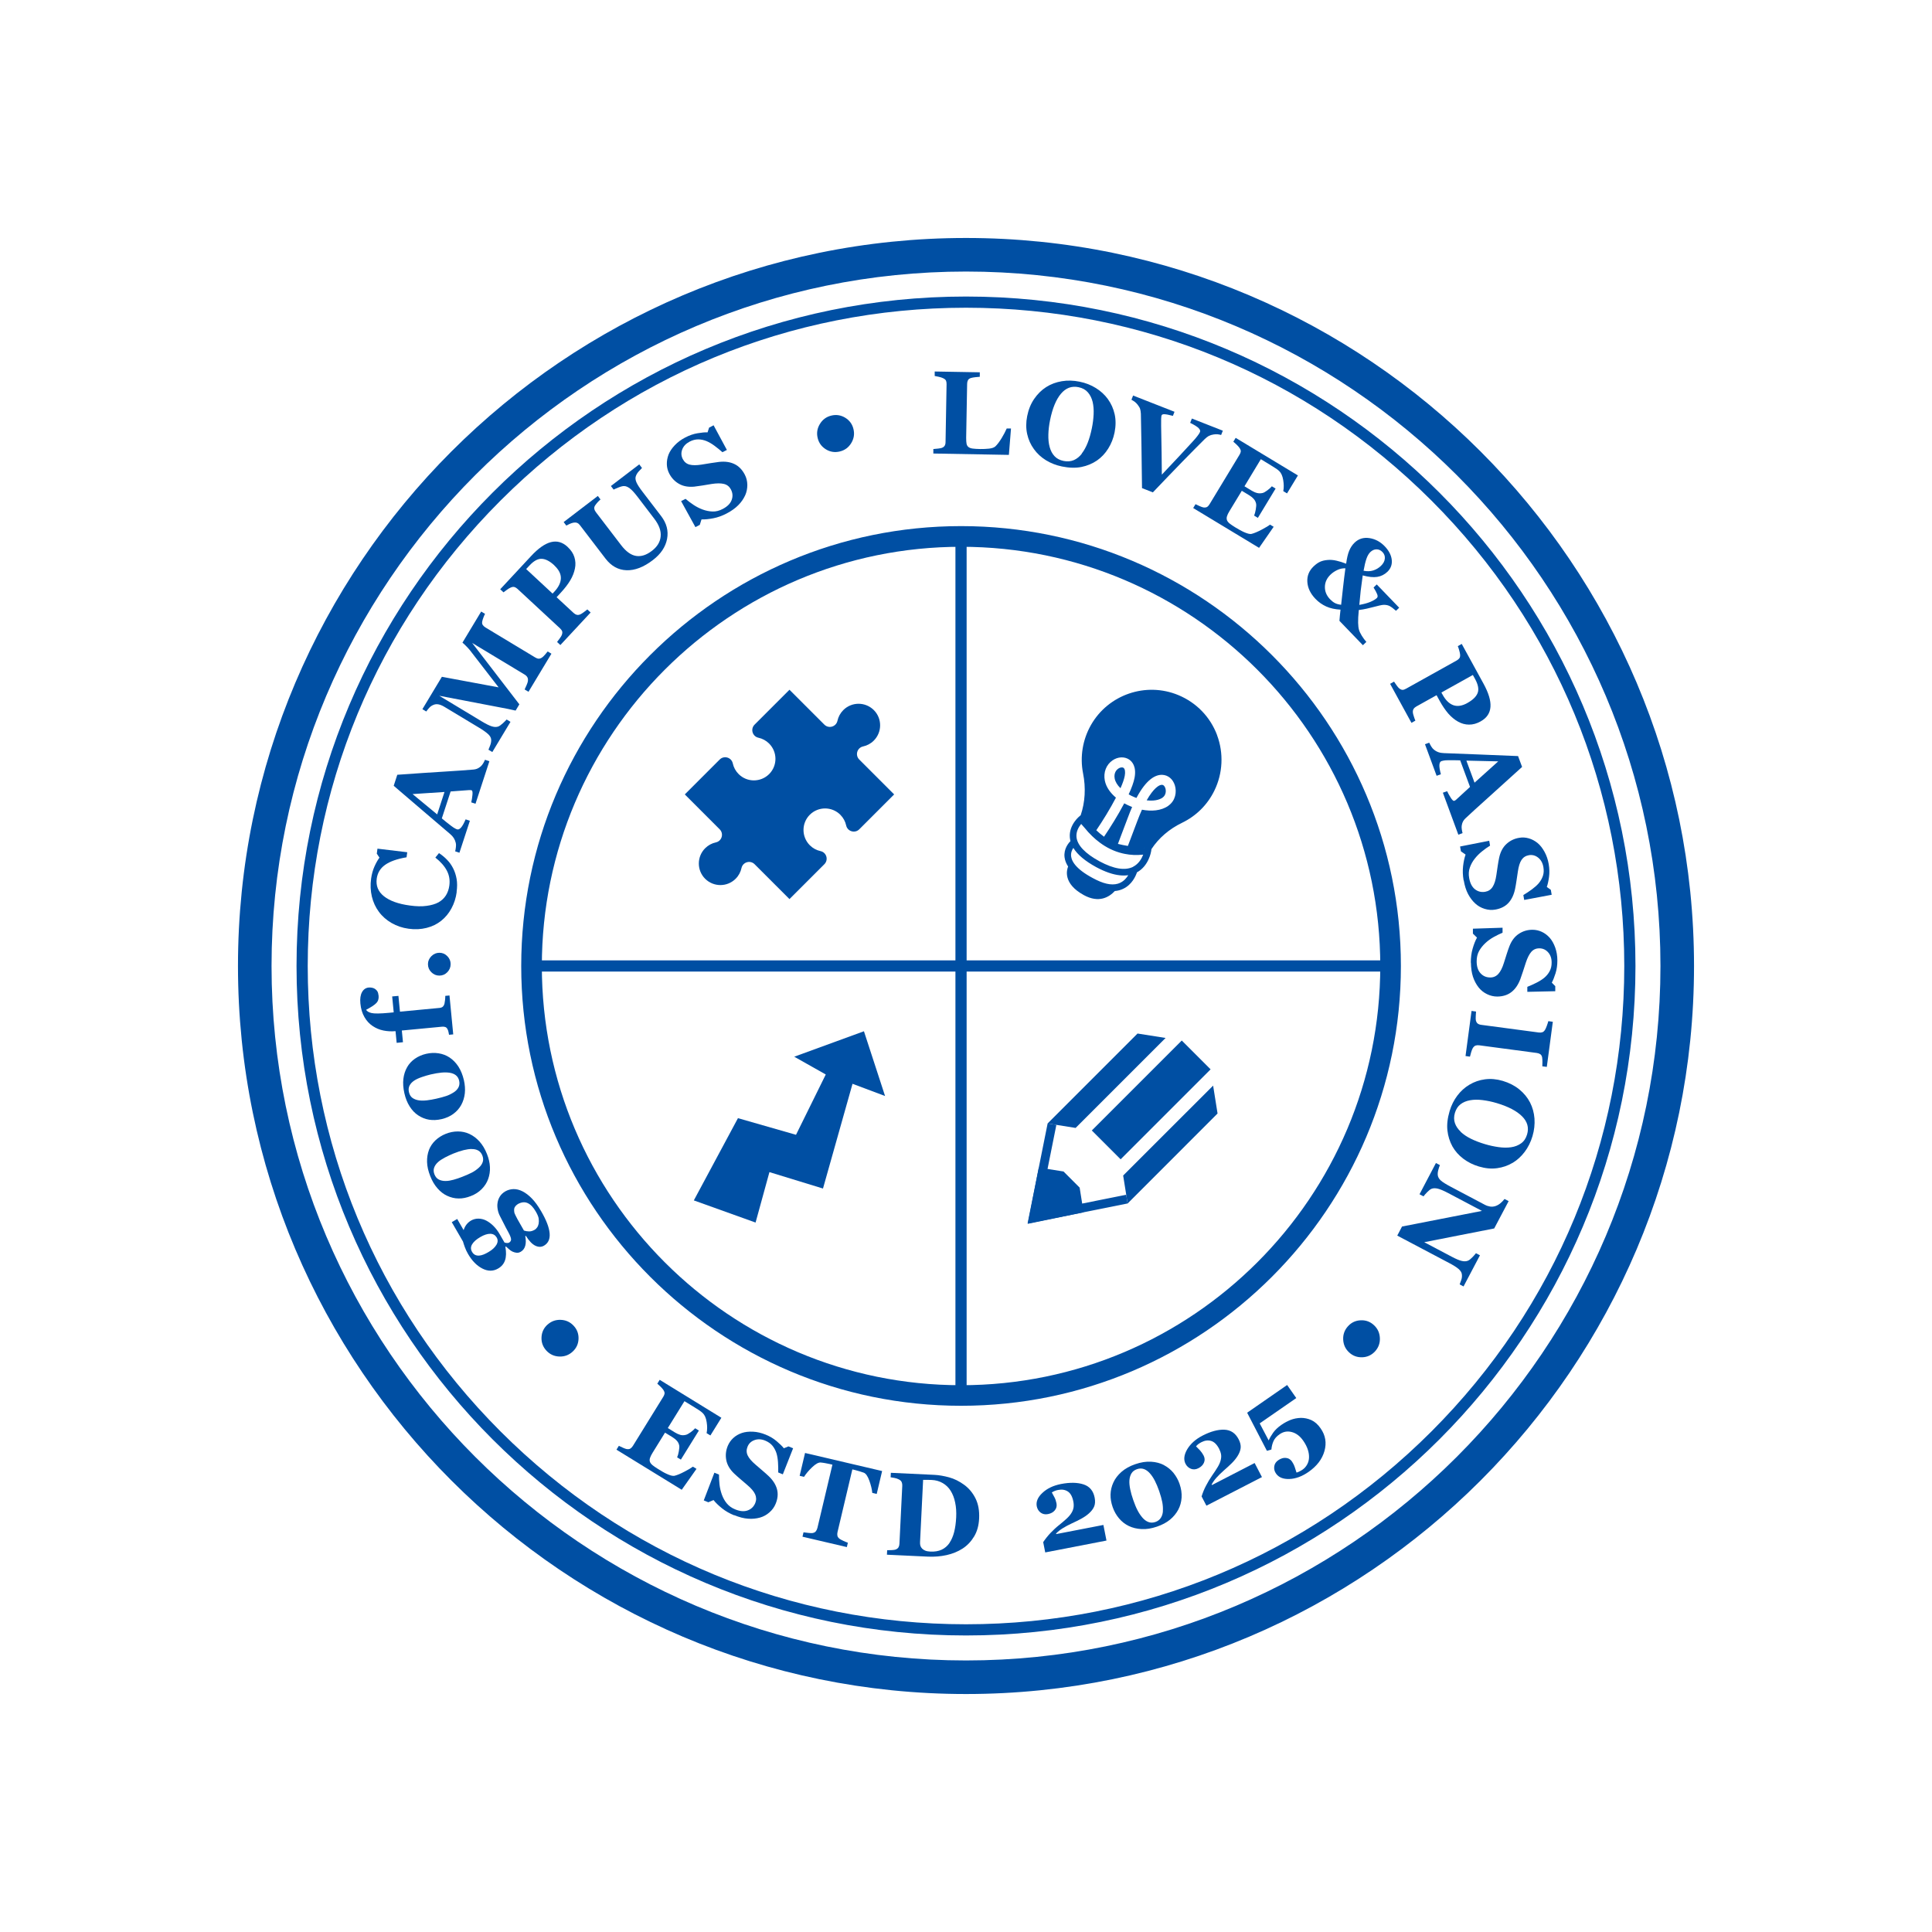 <?xml version="1.0" encoding="UTF-8"?>
<svg id="Layer_1" xmlns="http://www.w3.org/2000/svg" version="1.1" viewBox="0 0 340.16 340.16">
  <!-- Generator: Adobe Illustrator 29.6.1, SVG Export Plug-In . SVG Version: 2.1.1 Build 9)  -->
  <defs>
    <style>
      .st0 {
        fill-rule: evenodd;
      }

      .st0, .st1 {
        fill: #004fa3;
      }
    </style>
  </defs>
  <path class="st1" d="M150.27,75.56c.21.87.07,1.69-.4,2.46-.47.77-1.14,1.26-2.01,1.47-.87.21-1.69.09-2.45-.38-.76-.47-1.25-1.14-1.45-2.01-.21-.87-.07-1.69.4-2.46.47-.77,1.14-1.26,2.01-1.47.87-.21,1.69-.08,2.45.38.76.47,1.25,1.14,1.45,2.01Z"/>
  <g>
    <path class="st1" d="M170.08,54.18c30.96,0,60.06,12.06,81.95,33.95,21.89,21.89,33.95,51,33.95,81.95s-12.06,60.06-33.95,81.95c-21.89,21.89-51,33.95-81.95,33.95s-60.06-12.06-81.95-33.95c-21.89-21.89-33.95-51-33.95-81.95s12.06-60.06,33.95-81.95c21.89-21.89,51-33.95,81.95-33.95M170.08,52.21c-65.1,0-117.87,52.77-117.87,117.87s52.77,117.87,117.87,117.87,117.87-52.77,117.87-117.87-52.77-117.87-117.87-117.87h0Z"/>
    <path class="st1" d="M169.21,247.51c-42.7,0-77.44-34.74-77.44-77.44s34.74-77.44,77.44-77.44,77.44,34.74,77.44,77.44-34.74,77.44-77.44,77.44ZM169.21,96.27c-40.7,0-73.81,33.11-73.81,73.81s33.11,73.81,73.81,73.81,73.81-33.11,73.81-73.81-33.11-73.81-73.81-73.81Z"/>
    <path class="st1" d="M80.51,214.64l1.12,1.94c.12-.38.29-.71.51-.99.22-.28.49-.51.79-.69.41-.23.85-.35,1.33-.34.48.01.94.13,1.36.35.44.23.86.54,1.27.95.41.41.78.89,1.1,1.46l.83,1.44c.09.04.22.07.39.09.16.02.3,0,.41-.06.26-.15.38-.36.36-.62-.02-.26-.18-.67-.48-1.22-.3-.54-.59-1.09-.87-1.66-.28-.57-.49-.97-.62-1.21-.18-.35-.31-.73-.38-1.13-.07-.4-.09-.79-.03-1.14.05-.39.18-.77.4-1.13.22-.36.54-.66.95-.91.45-.26.93-.39,1.45-.41.52-.01,1.05.12,1.59.39.57.29,1.12.71,1.66,1.27.54.55,1.09,1.31,1.64,2.26.9,1.54,1.39,2.83,1.48,3.85.09,1.02-.24,1.75-.99,2.19-.47.27-.97.27-1.52.01-.55-.26-1.11-.84-1.67-1.74l-.11.06c.13.64.13,1.21,0,1.68-.13.48-.39.83-.79,1.06-.25.14-.49.21-.73.18s-.48-.09-.72-.2c-.21-.1-.42-.24-.63-.43-.22-.19-.39-.35-.53-.48l-.1.06c.17.96.15,1.75-.06,2.37-.21.62-.61,1.11-1.23,1.46-.86.5-1.78.5-2.76,0-.98-.5-1.82-1.35-2.53-2.58-.23-.4-.42-.8-.57-1.22-.15-.41-.25-.73-.31-.95l-1.98-3.42.96-.56ZM84.57,217.8c-.69.4-1.17.82-1.44,1.27-.27.45-.28.9-.01,1.35.13.23.3.4.51.51.21.11.44.15.71.14.26-.02.53-.08.82-.2s.57-.26.85-.43c.64-.37,1.1-.79,1.38-1.25.28-.46.3-.9.06-1.31-.25-.42-.62-.64-1.12-.65-.5-.01-1.09.18-1.76.57ZM91.13,212.04c-.2.12-.37.29-.5.51s-.15.57-.05,1.03c.09.23.27.59.53,1.08.27.49.65,1.16,1.14,2,.3.1.6.15.92.15.32,0,.65-.1.99-.3.15-.09.28-.22.41-.4.13-.18.22-.41.27-.67.05-.3.05-.61,0-.92-.05-.31-.22-.72-.52-1.23-.44-.76-.92-1.25-1.45-1.48-.52-.23-1.11-.15-1.76.22Z"/>
    <path class="st1" d="M75.52,202.47c.25-.64.63-1.2,1.14-1.69.51-.48,1.12-.87,1.82-1.15.7-.28,1.41-.42,2.13-.42.72,0,1.39.14,2.02.43.67.31,1.27.76,1.8,1.35.53.59.97,1.33,1.32,2.22.3.77.48,1.52.51,2.26.04.73-.07,1.44-.31,2.11-.23.65-.6,1.23-1.12,1.76s-1.15.94-1.92,1.24c-.76.3-1.48.45-2.17.43-.69,0-1.36-.17-2.01-.47-.63-.29-1.2-.73-1.71-1.32-.52-.59-.94-1.3-1.27-2.15-.35-.88-.54-1.71-.56-2.48-.02-.77.09-1.48.34-2.13ZM83.04,202.3c-.41,0-.88.07-1.41.2-.53.13-1.13.33-1.8.6-.44.18-.93.41-1.48.69-.54.29-.95.56-1.23.82-.34.31-.57.64-.69,1-.12.36-.1.74.06,1.15.18.45.44.76.8.93.35.17.75.25,1.2.24.41,0,.87-.08,1.37-.22.5-.14,1.02-.31,1.54-.52.69-.27,1.25-.52,1.68-.74.43-.22.84-.51,1.23-.86.33-.3.56-.63.68-.99.12-.36.1-.75-.07-1.17-.15-.38-.38-.66-.7-.85-.32-.19-.72-.28-1.19-.27Z"/>
    <path class="st1" d="M71.68,187.89c.34-.59.8-1.09,1.38-1.49.58-.4,1.23-.69,1.98-.86.74-.17,1.46-.2,2.17-.09.71.11,1.35.35,1.93.73.62.41,1.14.95,1.57,1.61.43.67.75,1.46.97,2.4.18.81.24,1.58.16,2.31-.08.73-.29,1.41-.63,2.04-.33.6-.78,1.12-1.37,1.56s-1.28.75-2.09.94c-.79.18-1.53.21-2.21.1-.68-.11-1.32-.37-1.92-.77-.58-.38-1.07-.9-1.49-1.56s-.73-1.43-.93-2.32c-.21-.93-.27-1.77-.18-2.53.09-.76.31-1.45.66-2.06ZM79.14,188.87c-.4-.06-.88-.07-1.42-.02-.54.05-1.17.16-1.87.32-.46.11-.99.26-1.57.46s-1.03.41-1.34.62c-.38.25-.66.55-.83.88-.17.34-.21.72-.11,1.15.11.47.32.82.64,1.04.32.22.71.36,1.15.42.41.05.87.05,1.39-.01.52-.06,1.05-.16,1.6-.28.72-.16,1.31-.32,1.78-.48.46-.15.91-.38,1.35-.66.38-.25.65-.54.82-.88.17-.34.21-.73.11-1.16-.09-.4-.28-.71-.57-.95-.29-.23-.66-.38-1.13-.45Z"/>
    <path class="st1" d="M64.91,173.87c.17-.02.36,0,.57.03.21.04.39.11.54.21.18.12.33.27.43.44.1.17.17.43.21.78.05.53-.09.97-.44,1.31-.34.34-.93.72-1.76,1.15.14.26.46.45.95.57s1.53.11,3.11-.04l.8-.08-.27-2.8,1.1-.1.27,2.78,6.98-.66c.26-.03.46-.11.59-.24.13-.14.22-.3.27-.51.04-.17.07-.38.1-.65.03-.27.04-.51.04-.72l.74-.07.66,6.85-.74.07c-.03-.18-.06-.35-.1-.51-.04-.17-.08-.31-.15-.44-.1-.21-.23-.35-.39-.41-.16-.06-.36-.08-.61-.06l-7.06.67.2,2.06-1.11.11-.2-2.06c-.72.07-1.43.03-2.13-.11s-1.33-.41-1.91-.8c-.57-.38-1.05-.9-1.43-1.56-.39-.67-.63-1.47-.72-2.41-.08-.84.02-1.5.29-1.99s.67-.76,1.18-.81Z"/>
    <path class="st1" d="M77.37,167.75c.54,0,1,.2,1.39.6.39.4.59.87.58,1.41,0,.55-.2,1.02-.59,1.42-.39.4-.86.59-1.4.59-.54,0-1.01-.2-1.41-.6-.4-.4-.59-.87-.59-1.42,0-.54.21-1.01.61-1.41.4-.39.87-.59,1.41-.59Z"/>
    <path class="st1" d="M80.41,157.05c-.14,1.05-.45,2.01-.92,2.88-.47.87-1.07,1.6-1.81,2.19-.73.58-1.58,1-2.57,1.25-.99.25-2.04.31-3.16.15-1.11-.15-2.11-.49-3.01-1.01-.89-.52-1.64-1.17-2.23-1.97-.58-.78-1-1.68-1.24-2.69-.24-1.01-.28-2.07-.13-3.16.11-.79.31-1.5.59-2.13s.58-1.15.88-1.56l-.47-.7.12-.88,5.24.63-.12.89c-1.67.28-2.92.73-3.77,1.33-.85.6-1.34,1.41-1.48,2.42-.17,1.26.25,2.3,1.27,3.11,1.02.81,2.54,1.36,4.56,1.63,1.14.16,2.13.18,2.96.06.84-.11,1.53-.32,2.07-.61.57-.32,1-.73,1.32-1.23.31-.5.51-1.07.6-1.71.13-.94,0-1.81-.42-2.62-.41-.8-1.09-1.58-2.04-2.33l.64-.79c.55.37,1.04.77,1.45,1.21.42.43.76.92,1.03,1.45.3.58.5,1.21.62,1.88.12.67.12,1.44,0,2.32Z"/>
    <path class="st1" d="M86.16,134.04l-2.44,7.48-.75-.25c.09-.36.16-.79.21-1.29.05-.5,0-.78-.14-.83-.05-.02-.11-.03-.18-.04-.07-.01-.16-.01-.29,0l-3.23.24-1.55,4.74c.23.2.5.42.81.67.31.25.59.46.84.65.32.24.56.4.71.47.15.08.26.12.33.14.21.07.43-.03.68-.3.25-.27.52-.75.82-1.46l.75.25-1.84,5.63-.75-.25c.06-.22.1-.47.13-.76.03-.29.03-.52-.02-.71-.07-.31-.19-.6-.35-.86-.17-.26-.38-.5-.65-.72-1.57-1.34-3.14-2.68-4.72-4.03-1.57-1.35-3.31-2.83-5.21-4.46l.63-1.94c3.52-.25,6.3-.44,8.34-.56,2.04-.12,3.74-.25,5.09-.36.22-.02.43-.07.63-.15.2-.08.41-.21.63-.4.16-.15.31-.33.44-.55s.23-.43.31-.62l.75.25ZM78.25,139.44l-5.61.37,4.33,3.58,1.29-3.95Z"/>
    <path class="st1" d="M97.09,115.09l-4.04,6.71-.68-.41c.1-.21.22-.47.35-.78.13-.31.21-.54.22-.67.04-.27.02-.49-.08-.68s-.26-.35-.49-.49l-9.24-5.57,8.31,10.81-.66,1.1c-.22-.06-.68-.16-1.38-.3-.69-.14-1.25-.24-1.67-.32l-10.39-1.99,7.53,4.54c.72.43,1.3.72,1.73.85.43.13.8.14,1.11.03.21-.07.48-.26.82-.57.33-.31.56-.53.67-.67l.68.41-3.2,5.32-.68-.41c.07-.16.17-.42.31-.78.14-.37.19-.7.17-1-.02-.33-.2-.65-.54-.97-.34-.31-.86-.69-1.58-1.12l-6.13-3.69c-.37-.22-.71-.36-1.01-.42-.3-.06-.58-.04-.84.06-.32.12-.58.29-.78.51-.2.21-.38.44-.55.68l-.68-.41,3.43-5.7,9.99,1.86-5.07-6.56c-.19-.23-.43-.49-.72-.78-.29-.29-.48-.46-.58-.53l3.3-5.48.68.41c-.1.19-.2.4-.28.63-.09.22-.16.45-.21.67-.06.27-.03.49.09.66.12.17.28.32.48.44l8.76,5.28c.21.13.41.2.59.21.19.01.4-.06.64-.23.12-.08.29-.25.49-.48s.36-.42.47-.56l.68.41Z"/>
    <path class="st1" d="M99.93,96.29c.6.55,1,1.15,1.2,1.8.2.65.24,1.31.1,1.99-.14.71-.41,1.4-.82,2.09-.41.69-.95,1.39-1.61,2.11l-.8.87,2.98,2.76c.18.17.37.28.56.33.19.06.42.03.67-.09.13-.06.32-.18.58-.37.25-.18.46-.34.62-.48l.58.54-5.33,5.73-.58-.54c.12-.16.28-.37.47-.63.19-.26.32-.46.36-.59.1-.27.12-.49.07-.65-.06-.17-.19-.35-.39-.54l-7.47-6.93c-.17-.16-.35-.27-.53-.33-.18-.06-.41-.03-.68.09-.19.08-.42.22-.68.41-.26.19-.45.33-.58.43l-.58-.54,5.43-5.84c1.27-1.37,2.44-2.19,3.5-2.46,1.06-.27,2.04,0,2.94.84ZM97.61,99.55c-.79-.74-1.54-1.13-2.22-1.16-.68-.04-1.41.36-2.17,1.18l-.58.62,4.65,4.32.29-.31c.76-.81,1.15-1.61,1.17-2.38.02-.77-.36-1.52-1.14-2.25Z"/>
    <path class="st1" d="M113.04,82.39c-.14.14-.34.34-.59.62s-.42.57-.51.86c-.1.29-.06.64.12,1.06.18.41.54.97,1.08,1.67l3.27,4.27c.96,1.26,1.31,2.59,1.04,4.01s-1.1,2.66-2.5,3.73c-1.63,1.25-3.18,1.84-4.64,1.79-1.46-.05-2.7-.74-3.71-2.06l-4.49-5.87c-.14-.19-.3-.32-.48-.4-.18-.08-.41-.09-.7-.04-.19.04-.41.11-.65.22-.24.11-.43.21-.57.29l-.47-.62,6.02-4.6.47.62c-.17.14-.33.3-.48.46s-.3.35-.44.55c-.16.22-.21.43-.17.64s.14.4.28.59l4.43,5.79c.87,1.14,1.75,1.77,2.65,1.91.9.14,1.82-.16,2.77-.89.94-.71,1.46-1.56,1.55-2.54.1-.98-.28-2.02-1.13-3.13l-2.97-3.89c-.53-.69-.97-1.17-1.33-1.44-.36-.27-.69-.41-1-.41-.23-.01-.56.07-.98.24s-.71.29-.87.38l-.48-.63,4.99-3.81.48.63Z"/>
    <path class="st1" d="M127.93,90.41c-.78.41-1.56.69-2.34.84-.78.15-1.47.22-2.08.2l-.3.96-.77.4-2.52-4.58.78-.4c.4.35.87.7,1.39,1.05.52.35,1.06.62,1.62.83.58.21,1.16.33,1.75.35.59.02,1.18-.13,1.79-.45.82-.43,1.34-.95,1.57-1.58.23-.63.19-1.24-.13-1.85-.26-.5-.66-.83-1.21-.97s-1.27-.14-2.18,0c-.59.1-1.13.19-1.63.27-.5.08-.97.15-1.42.2-1.04.1-1.94-.06-2.68-.48-.75-.42-1.33-1.03-1.74-1.82-.26-.5-.4-1.04-.42-1.61-.02-.57.08-1.15.3-1.74.22-.55.58-1.09,1.09-1.63.51-.54,1.13-1,1.86-1.38.71-.37,1.43-.62,2.15-.74.72-.12,1.31-.18,1.77-.16l.27-.83.79-.41,2.34,4.34-.78.4c-.42-.38-.89-.75-1.38-1.12s-.97-.64-1.41-.83c-.48-.2-.96-.3-1.46-.31-.5,0-1,.12-1.52.39-.65.34-1.09.8-1.31,1.38-.22.58-.19,1.14.09,1.69.27.51.66.84,1.19.98s1.23.14,2.12,0c.52-.08,1.06-.17,1.6-.26.54-.09,1.03-.16,1.46-.21,1.05-.12,1.95,0,2.72.37.76.36,1.37.98,1.83,1.86.29.55.44,1.16.45,1.81,0,.65-.12,1.27-.38,1.84-.29.63-.69,1.21-1.22,1.74-.52.53-1.21,1.02-2.05,1.46Z"/>
    <path class="st1" d="M178,75.46l-.37,4.63-13.3-.24v-.79c.25-.02.53-.04.85-.08.32-.04.53-.08.63-.12.25-.09.42-.22.52-.39s.15-.38.15-.65l.18-10.19c0-.25-.03-.45-.1-.61-.07-.16-.25-.31-.53-.44-.21-.1-.46-.18-.75-.24-.29-.06-.53-.11-.71-.14v-.79s7.94.14,7.94.14v.79c-.23.02-.49.04-.78.07-.3.03-.55.08-.77.14-.27.08-.45.22-.54.4-.09.19-.14.4-.14.63l-.17,9.5c0,.45.02.8.07,1.06.06.26.17.45.35.58.17.13.42.22.73.26.31.04.75.07,1.31.08.54,0,1.07-.01,1.58-.07.51-.06.88-.19,1.11-.4.35-.34.71-.82,1.09-1.44s.67-1.19.9-1.71h.74Z"/>
    <path class="st1" d="M195.06,70.27c.57.78.97,1.67,1.19,2.65s.22,2.06-.01,3.22c-.21,1.03-.58,1.98-1.12,2.84-.54.86-1.2,1.56-1.98,2.1-.83.56-1.74.94-2.75,1.14-1,.2-2.14.17-3.42-.09-1.03-.21-1.97-.58-2.82-1.1-.85-.53-1.56-1.18-2.12-1.97-.56-.77-.96-1.65-1.18-2.64-.22-.99-.22-2.04,0-3.15.23-1.16.64-2.17,1.23-3.03.59-.86,1.29-1.56,2.12-2.09.82-.52,1.73-.86,2.75-1.03s2.05-.14,3.12.08c1.06.21,2.02.59,2.87,1.12.86.53,1.56,1.18,2.12,1.94ZM190.44,79.88c.42-.54.78-1.19,1.07-1.93.29-.74.53-1.59.73-2.56.17-.82.27-1.63.31-2.43.04-.8-.02-1.53-.17-2.19-.16-.66-.44-1.23-.84-1.69-.4-.46-.95-.77-1.65-.91-1.21-.25-2.24.14-3.09,1.15-.86,1.02-1.5,2.57-1.92,4.65-.18.89-.28,1.74-.3,2.55-.02.81.05,1.54.23,2.19.18.65.46,1.19.86,1.61.39.42.92.7,1.6.84.66.13,1.26.08,1.8-.15.54-.24,1.01-.62,1.41-1.14Z"/>
    <path class="st1" d="M214.98,76.58c-.21-.06-.43-.1-.64-.12-.21-.02-.44,0-.69.04-.33.05-.61.14-.83.26-.22.12-.46.31-.73.57-.37.36-.89.89-1.58,1.58-.68.7-1.46,1.49-2.34,2.38-.78.8-1.63,1.68-2.55,2.64-.92.96-1.8,1.88-2.64,2.76l-1.91-.75c-.03-2.51-.07-5.07-.1-7.66-.04-2.6-.07-4.4-.1-5.42-.02-.37-.07-.67-.14-.88s-.22-.46-.45-.75c-.17-.21-.32-.36-.47-.47s-.35-.24-.6-.38l.29-.74,7.29,2.86-.28.72c-.71-.19-1.21-.28-1.49-.29s-.45.06-.5.2c-.03.07-.05.15-.05.24s-.02.21-.03.36c-.02.63,0,1.69.03,3.15s.07,3.7.09,6.69c1.25-1.32,2.31-2.44,3.16-3.36.85-.92,1.6-1.73,2.25-2.44.32-.34.6-.67.84-.98.24-.31.4-.55.47-.73.08-.2,0-.43-.24-.68-.24-.25-.74-.56-1.49-.93l.3-.76,5.45,2.14-.3.76Z"/>
    <path class="st1" d="M226.6,86.87l-.66-.4c.12-.57.11-1.22-.01-1.95-.12-.73-.36-1.26-.71-1.59-.15-.15-.38-.32-.68-.51-.31-.2-.56-.36-.76-.48l-1.79-1.09-2.88,4.77,1.27.77c.32.19.63.33.94.41s.63.08.98,0c.22-.05.49-.21.83-.46.34-.25.61-.49.8-.72l.66.4-3.12,5.16-.66-.4c.11-.27.21-.62.29-1.08s.1-.79.06-1.01c-.07-.33-.21-.61-.42-.84-.21-.24-.49-.46-.83-.67l-1.27-.77-2.16,3.56c-.23.37-.38.68-.45.93-.08.25-.07.48,0,.69.08.2.23.39.46.58s.57.41,1,.68c.2.12.45.27.74.43s.55.3.78.4c.26.12.52.21.76.28.25.07.46.08.63.03.45-.12,1.03-.36,1.73-.73s1.2-.67,1.48-.89l.64.38-2.57,3.71-11.6-7.01.41-.68c.17.09.4.2.7.33.3.13.52.21.67.24.28.04.5.01.66-.08.16-.1.31-.26.44-.48l5.28-8.72c.13-.21.2-.4.22-.57.02-.18-.06-.39-.24-.65-.11-.16-.28-.35-.52-.58s-.42-.38-.55-.49l.41-.68,10.96,6.62-1.91,3.15Z"/>
    <path class="st1" d="M239.98,113.62l-4.15-4.31c.02-.24.05-.56.08-.95.03-.39.07-.73.11-1.02-.98-.06-1.82-.24-2.52-.56s-1.34-.76-1.9-1.35c-.88-.92-1.35-1.9-1.42-2.96-.07-1.06.29-1.97,1.09-2.74.4-.38.79-.66,1.17-.83s.83-.27,1.34-.31c.49-.04,1,0,1.54.13.54.12,1.1.3,1.69.53.13-.98.31-1.74.54-2.29s.54-1.03.95-1.42c.71-.68,1.57-.95,2.59-.8,1.02.15,1.93.63,2.71,1.44.73.76,1.15,1.56,1.24,2.38s-.16,1.52-.75,2.1c-.52.5-1.12.8-1.8.91-.68.11-1.53.02-2.56-.26-.17,1.19-.29,2.1-.36,2.72s-.15,1.45-.24,2.47c.75-.13,1.39-.3,1.92-.52s.92-.45,1.18-.7c.15-.14.16-.37.04-.67-.12-.3-.33-.69-.63-1.17l.56-.54,3.95,4.1-.56.54c-.47-.41-.84-.69-1.11-.83s-.61-.22-1.02-.22c-.17,0-.43.04-.78.12-.35.09-.68.17-1,.25-.39.1-.79.2-1.22.3-.43.1-.91.18-1.42.24-.1.96-.13,1.71-.12,2.25s.07.96.15,1.23c.09.32.26.67.5,1.06.24.39.51.75.8,1.08l-.59.56ZM236.13,106.48c.1-.89.21-1.92.34-3.1.13-1.18.27-2.29.41-3.32-.5-.02-.98.08-1.43.3-.45.21-.85.48-1.19.81-.65.63-.98,1.35-.99,2.16-.01.81.29,1.54.91,2.18.29.3.57.52.86.67.29.15.65.25,1.09.3ZM243.11,99.66c.43-.41.67-.84.71-1.29.05-.45-.09-.83-.41-1.17-.31-.32-.65-.48-1.05-.48-.39,0-.75.16-1.08.47-.28.27-.52.67-.7,1.2-.18.53-.35,1.23-.5,2.1.62.12,1.18.11,1.69-.05s.95-.42,1.33-.78Z"/>
    <path class="st1" d="M260.72,127c-.71.4-1.4.59-2.08.58-.67,0-1.31-.18-1.92-.52-.63-.35-1.2-.83-1.73-1.43-.52-.61-1.02-1.34-1.49-2.19l-.57-1.04-3.55,1.98c-.21.12-.38.26-.49.43s-.16.39-.13.67c.02.15.07.37.17.66.09.3.18.54.27.74l-.69.39-3.76-6.87.69-.39c.11.16.26.38.45.65s.34.44.45.53c.22.18.42.27.6.27.18,0,.39-.07.63-.21l8.9-4.96c.21-.12.37-.25.48-.41.11-.15.15-.38.12-.67-.02-.21-.08-.46-.17-.77-.09-.31-.17-.54-.23-.68l.69-.39,3.83,6.99c.9,1.64,1.31,3.01,1.23,4.1-.08,1.1-.65,1.95-1.71,2.54ZM258.36,123.77c.95-.53,1.55-1.11,1.8-1.75.25-.64.1-1.45-.43-2.44l-.41-.74-5.54,3.09.21.38c.53.97,1.17,1.59,1.89,1.85.73.26,1.56.13,2.49-.39Z"/>
    <path class="st1" d="M256.76,146.95l-2.72-7.38.75-.27c.15.33.36.71.63,1.14.27.43.48.61.62.56.05-.02.11-.04.17-.08.06-.03.14-.09.23-.18l2.38-2.19-1.73-4.68c-.3-.01-.65-.02-1.05-.02-.4,0-.75,0-1.06,0-.4,0-.69.03-.85.07-.17.04-.28.07-.35.09-.2.07-.32.29-.35.65s.06.91.26,1.66l-.75.27-2.05-5.56.75-.27c.09.21.21.43.36.68.15.24.3.42.46.54.25.21.52.36.81.46.29.1.61.15.96.16,2.06.08,4.13.16,6.2.24,2.07.08,4.35.17,6.85.28l.71,1.91c-2.61,2.38-4.68,4.25-6.2,5.61-1.52,1.36-2.78,2.51-3.77,3.44-.16.15-.3.32-.41.51-.11.19-.19.42-.24.71-.04.21-.04.45,0,.71.04.25.08.48.14.67l-.74.28ZM259.61,137.81l4.18-3.76-5.61-.13,1.44,3.89Z"/>
    <path class="st1" d="M257.69,154.99c-.15-.87-.18-1.7-.09-2.49.09-.79.24-1.47.44-2.04l-.82-.57-.15-.85,5.13-1.01.15.86c-.46.28-.93.61-1.42,1.01-.49.39-.92.83-1.28,1.29-.38.48-.67,1-.86,1.56-.2.55-.24,1.17-.12,1.84.16.91.5,1.57,1.02,1.98.53.41,1.13.56,1.81.44.56-.1.99-.38,1.3-.86.31-.48.53-1.17.66-2.08.08-.59.17-1.14.24-1.64.07-.5.16-.97.25-1.41.22-1.02.64-1.83,1.27-2.41.63-.59,1.39-.96,2.26-1.1.56-.1,1.11-.07,1.67.09.55.15,1.07.43,1.56.82.46.38.86.89,1.22,1.54.36.65.61,1.38.75,2.19.13.79.15,1.55.05,2.27-.1.73-.23,1.31-.39,1.74l.71.51.15.87-4.84.91-.15-.86c.49-.29.98-.62,1.48-.98.5-.37.91-.73,1.22-1.09.33-.39.58-.82.74-1.29.16-.47.19-.99.09-1.56-.12-.72-.43-1.28-.92-1.67s-1.03-.53-1.63-.43c-.57.1-1,.38-1.3.83s-.51,1.13-.64,2.03c-.08.52-.16,1.06-.24,1.6-.08.54-.16,1.03-.25,1.46-.21,1.03-.6,1.86-1.17,2.48-.57.62-1.35,1.01-2.33,1.18-.62.11-1.24.06-1.86-.13-.62-.19-1.17-.5-1.63-.92-.51-.46-.94-1.03-1.29-1.69-.35-.66-.6-1.46-.76-2.4Z"/>
    <path class="st1" d="M258.96,169.5c0-.88.1-1.71.32-2.47.22-.77.47-1.41.77-1.95l-.72-.7v-.87s5.22-.17,5.22-.17v.88c-.49.2-1.01.46-1.56.76-.55.31-1.04.66-1.47,1.07-.45.42-.82.88-1.11,1.4-.28.52-.42,1.11-.42,1.8,0,.92.23,1.63.69,2.12.45.49,1.02.73,1.71.73.56,0,1.04-.21,1.42-.63.38-.42.71-1.07.98-1.95.18-.57.35-1.1.5-1.58s.31-.93.47-1.35c.38-.97.93-1.7,1.65-2.17.72-.48,1.52-.72,2.41-.72.56,0,1.11.12,1.63.36.52.24.99.59,1.41,1.06.39.45.71,1.02.96,1.71.25.7.38,1.46.38,2.28,0,.8-.1,1.55-.32,2.25-.22.7-.44,1.25-.66,1.65l.61.62v.89s-4.92.11-4.92.11v-.88c.52-.21,1.07-.45,1.62-.73.55-.28,1.01-.57,1.38-.88.39-.33.71-.72.94-1.16.23-.44.35-.95.34-1.53,0-.73-.21-1.33-.63-1.79-.42-.46-.93-.69-1.54-.69-.58,0-1.05.21-1.41.62s-.68,1.04-.96,1.89c-.17.5-.33,1.02-.5,1.54s-.33.99-.48,1.4c-.38.99-.9,1.74-1.56,2.25-.67.52-1.5.78-2.49.79-.62,0-1.23-.14-1.82-.43-.59-.29-1.07-.68-1.46-1.17-.43-.54-.76-1.17-1-1.88-.23-.71-.35-1.54-.36-2.49Z"/>
    <path class="st1" d="M258.03,185.93l1.06-7.94.79.11c-.01.18-.03.45-.05.81s-.01.61.02.75c.07.26.18.45.33.56.15.11.36.19.61.22l10.15,1.35c.23.03.44.01.62-.05.19-.06.35-.22.49-.46.09-.15.19-.38.3-.69.11-.31.2-.57.26-.8l.79.11-1.06,7.94-.79-.1c0-.21.01-.46.02-.77,0-.31-.02-.57-.05-.79-.05-.28-.17-.47-.34-.58-.17-.11-.38-.18-.61-.21l-10.14-1.35c-.24-.03-.46-.01-.64.05-.18.07-.35.22-.49.46-.08.13-.17.36-.27.68-.1.32-.17.59-.22.81l-.79-.11Z"/>
    <path class="st1" d="M266.33,204.73c-.83.5-1.74.81-2.75.95-1,.14-2.07.04-3.2-.3-1.01-.3-1.92-.75-2.73-1.36-.81-.61-1.45-1.33-1.92-2.16-.48-.87-.78-1.82-.89-2.84s.02-2.15.39-3.4c.3-1.01.75-1.91,1.35-2.71s1.32-1.45,2.15-1.94c.82-.49,1.73-.81,2.73-.94s2.05-.04,3.13.28c1.13.34,2.1.84,2.91,1.5s1.44,1.43,1.89,2.3c.44.86.7,1.8.78,2.83.07,1.02-.04,2.06-.35,3.1-.31,1.04-.77,1.96-1.37,2.76-.61.81-1.31,1.45-2.12,1.94ZM257.16,199.27c.51.47,1.11.88,1.83,1.23.71.35,1.54.67,2.48.95.8.24,1.6.41,2.39.52.79.11,1.53.12,2.2.02.68-.1,1.26-.33,1.76-.69.5-.36.85-.88,1.05-1.57.35-1.18.06-2.24-.88-3.18-.94-.94-2.42-1.72-4.46-2.33-.87-.26-1.7-.43-2.51-.53-.81-.1-1.54-.09-2.2.03-.67.12-1.23.36-1.68.71-.46.35-.78.86-.98,1.51-.19.64-.19,1.25,0,1.8s.53,1.06,1.01,1.5Z"/>
    <path class="st1" d="M257,226.13c.07-.18.16-.44.28-.77.12-.34.15-.68.1-1.03-.04-.31-.24-.61-.58-.91-.34-.3-.9-.65-1.66-1.05l-9.13-4.82.84-1.6,14.07-2.75-6-3.17c-.74-.39-1.34-.64-1.78-.75-.44-.1-.81-.09-1.1.03-.22.09-.47.29-.76.59-.29.3-.51.54-.65.74l-.7-.37,2.89-5.5.7.37c-.11.24-.2.54-.29.88-.09.34-.12.65-.08.93.05.33.23.63.53.9.3.27.87.63,1.7,1.07l6.05,3.2c.3.16.61.26.92.31.32.05.62.02.92-.07.31-.1.6-.26.86-.47.26-.21.52-.47.77-.79l.72.38-2.54,4.81-12.32,2.42,4.83,2.55c.77.41,1.37.66,1.79.75.43.1.79.08,1.09-.05.23-.1.48-.3.76-.59.28-.29.49-.53.64-.72l.7.37-2.89,5.48-.7-.37Z"/>
    <path class="st1" d="M125.07,252.73l-.66-.4c.12-.57.13-1.22.01-1.95-.11-.73-.35-1.26-.7-1.59-.15-.15-.37-.32-.67-.52-.3-.2-.56-.36-.76-.48l-1.78-1.09-2.93,4.73,1.26.78c.32.2.63.33.93.42s.63.09.98,0c.21-.05.49-.2.84-.45s.61-.49.8-.71l.66.4-3.17,5.12-.66-.4c.12-.26.22-.62.3-1.07.08-.46.11-.79.07-1-.06-.33-.2-.61-.41-.84-.21-.24-.49-.46-.83-.67l-1.26-.77-2.19,3.54c-.23.37-.38.68-.46.93s-.08.48,0,.69c.08.2.23.39.46.58.23.19.56.41.99.68.2.12.45.27.73.44.29.17.54.3.77.4.26.12.51.22.76.29.25.07.45.08.63.04.45-.11,1.03-.35,1.73-.72.71-.37,1.2-.66,1.49-.88l.63.39-2.6,3.68-11.49-7.06.42-.68c.17.09.4.2.7.33.3.14.52.21.66.24.28.04.5.02.66-.08.16-.1.31-.25.45-.47l5.36-8.67c.13-.21.2-.4.22-.57s-.06-.39-.23-.65c-.11-.16-.28-.35-.51-.58-.24-.22-.42-.39-.54-.49l.42-.68,10.86,6.68-1.94,3.13Z"/>
    <path class="st1" d="M129.27,266.8c-.81-.33-1.53-.74-2.15-1.24s-1.12-.98-1.49-1.45l-.92.39-.8-.33,1.87-4.88.81.33c0,.54.02,1.11.09,1.74.07.62.21,1.21.41,1.77.21.58.49,1.1.86,1.55s.86.82,1.49,1.07c.85.35,1.59.41,2.21.18.63-.23,1.07-.67,1.33-1.3.21-.52.2-1.04-.03-1.55s-.71-1.06-1.41-1.65c-.46-.39-.87-.74-1.25-1.07-.38-.32-.73-.64-1.06-.95-.75-.72-1.2-1.51-1.36-2.35-.16-.85-.07-1.68.27-2.5.22-.52.54-.98.96-1.37.42-.39.93-.69,1.52-.89.56-.19,1.21-.26,1.95-.23.74.04,1.48.21,2.24.52.74.3,1.39.69,1.94,1.16s.98.88,1.26,1.24l.81-.33.82.33-1.81,4.59-.81-.33c.01-.57,0-1.16-.04-1.78-.04-.62-.13-1.15-.27-1.61-.16-.49-.39-.93-.7-1.31s-.74-.68-1.27-.9c-.67-.28-1.31-.31-1.89-.1-.59.21-1,.59-1.23,1.16-.22.53-.21,1.05.02,1.54.23.49.69,1.03,1.37,1.61.4.35.8.7,1.22,1.05.42.35.78.68,1.1.98.76.72,1.25,1.49,1.47,2.3.22.81.14,1.68-.24,2.59-.24.58-.6,1.08-1.1,1.51-.49.43-1.04.73-1.64.9-.67.19-1.37.26-2.11.2-.75-.05-1.55-.26-2.43-.62Z"/>
    <path class="st1" d="M154.35,263.03l-.77-.18c-.06-.65-.24-1.37-.52-2.16-.29-.79-.61-1.26-.98-1.4-.2-.07-.46-.16-.76-.25-.3-.09-.57-.17-.79-.22l-.46-.11-2.61,11.03c-.06.24-.06.46-.02.66.04.2.18.38.4.55.14.09.36.21.66.35.3.14.57.25.78.32l-.18.77-7.81-1.83.18-.77c.2.02.47.06.82.1.35.04.6.05.74.03.28-.04.49-.15.61-.31s.22-.36.28-.6l2.64-11.13-.46-.11c-.22-.05-.49-.1-.8-.16s-.58-.09-.79-.11c-.39-.04-.9.24-1.51.82s-1.09,1.15-1.44,1.7l-.77-.18.95-4.02,13.57,3.18-.95,4.02Z"/>
    <path class="st1" d="M169.74,261.41c.85.62,1.52,1.42,2.01,2.4.49.99.71,2.17.64,3.56-.06,1.22-.35,2.27-.88,3.15-.53.88-1.2,1.59-2.03,2.13-.84.54-1.78.92-2.82,1.15s-2.13.32-3.26.27l-7.24-.34.04-.79c.22,0,.49,0,.81-.02.33-.02.54-.05.65-.09.25-.09.42-.22.53-.39.1-.17.16-.38.17-.62l.5-10.23c.01-.23-.02-.44-.1-.63-.08-.19-.24-.35-.49-.48-.25-.13-.52-.22-.8-.27s-.5-.09-.66-.11l.04-.79,7.64.36c.82.04,1.69.19,2.61.44.92.25,1.8.69,2.64,1.3ZM167.17,271.65c.36-.53.63-1.16.82-1.9.19-.74.31-1.6.36-2.58.05-.96-.01-1.83-.18-2.63-.16-.8-.43-1.48-.79-2.06s-.83-1.03-1.4-1.36c-.57-.33-1.22-.52-1.97-.55-.24-.01-.51-.02-.81-.02s-.53,0-.67,0l-.54,10.95c-.01.24,0,.46.06.65s.16.36.31.51c.15.15.33.27.56.36.22.09.52.14.88.16.76.04,1.42-.07,1.99-.33.56-.26,1.02-.66,1.39-1.19Z"/>
    <path class="st1" d="M194.82,271.24l-10.79,2.09-.36-1.81c.38-.57.81-1.11,1.29-1.62.48-.5.98-.97,1.5-1.38.55-.45,1.02-.84,1.38-1.18s.64-.67.83-1c.19-.31.3-.62.35-.95.04-.32.03-.68-.05-1.06-.17-.85-.49-1.42-.96-1.73-.48-.31-1.04-.4-1.7-.27-.21.04-.4.09-.58.16-.18.07-.36.16-.54.28.16.28.32.57.47.87.16.3.27.65.35,1.04.09.47,0,.88-.29,1.23-.28.35-.69.57-1.21.67-.5.1-.93,0-1.29-.26-.36-.27-.58-.64-.68-1.1-.16-.81.17-1.61,1-2.38.83-.78,1.91-1.29,3.27-1.56,1.57-.3,2.88-.28,3.96.07,1.07.35,1.73,1.13,1.96,2.33.12.62.09,1.14-.09,1.57s-.49.83-.93,1.22c-.39.35-.84.65-1.35.93s-1.05.54-1.64.81c-.62.29-1.16.58-1.61.86-.45.28-.84.59-1.17.92l.02.11,8.31-1.61.54,2.74Z"/>
    <path class="st1" d="M204.93,257.96c.66.35,1.23.81,1.69,1.38.46.58.82,1.22,1.06,1.92.29.84.41,1.65.36,2.42-.05.78-.25,1.49-.59,2.13-.36.67-.85,1.26-1.46,1.76s-1.38.91-2.29,1.22c-.96.33-1.87.48-2.71.43-.84-.04-1.6-.23-2.26-.55-.66-.32-1.22-.76-1.71-1.34-.48-.57-.86-1.24-1.12-1.99-.26-.75-.39-1.49-.37-2.21.02-.72.18-1.43.5-2.12.31-.68.78-1.29,1.42-1.86.64-.56,1.45-1.02,2.42-1.35,1-.35,1.93-.49,2.79-.44.86.05,1.61.25,2.27.59ZM204.74,266.06c.04-.49,0-1.02-.1-1.57-.11-.56-.29-1.21-.55-1.97-.24-.68-.49-1.28-.75-1.79-.26-.52-.56-.96-.88-1.32-.33-.37-.68-.63-1.06-.76s-.78-.13-1.21.02c-.43.15-.76.39-.97.73-.21.34-.33.75-.37,1.24-.03.45.02.97.14,1.56.12.59.3,1.23.54,1.91.25.71.49,1.31.74,1.78.24.48.53.91.87,1.31.31.36.65.62,1.04.77s.8.15,1.25,0c.41-.14.72-.38.94-.71.22-.33.35-.73.38-1.19Z"/>
    <path class="st1" d="M222.18,260.07l-9.77,5.03-.85-1.63c.2-.65.46-1.29.79-1.91.32-.62.67-1.2,1.05-1.75.41-.58.74-1.09,1-1.52.26-.43.43-.82.52-1.19.09-.35.12-.68.07-1.01-.05-.32-.17-.66-.34-1-.4-.77-.87-1.23-1.41-1.39-.54-.16-1.11-.09-1.71.22-.19.1-.36.2-.51.31-.15.11-.3.25-.44.42.23.22.46.46.7.71.23.25.44.55.63.9.22.43.25.85.07,1.26-.17.41-.5.74-.97.98-.45.23-.89.27-1.31.11-.42-.16-.74-.45-.96-.87-.38-.73-.28-1.59.29-2.57.58-.97,1.48-1.78,2.7-2.41,1.42-.73,2.69-1.08,3.82-1.04,1.13.04,1.97.6,2.53,1.68.29.56.41,1.07.36,1.54-.05.46-.24.94-.55,1.43-.28.44-.63.87-1.04,1.27-.41.4-.86.82-1.35,1.24-.52.46-.95.88-1.31,1.28-.35.39-.64.8-.86,1.21l.05.1,7.52-3.88,1.29,2.48Z"/>
    <path class="st1" d="M229.05,249.64c.61,0,1.22.12,1.83.39.61.28,1.16.76,1.64,1.46.85,1.22,1.08,2.55.67,3.99-.4,1.43-1.34,2.66-2.81,3.68-1.14.79-2.26,1.2-3.36,1.24-1.1.04-1.89-.28-2.35-.95-.28-.39-.38-.82-.32-1.26.06-.45.3-.82.73-1.11.44-.3.88-.44,1.33-.39.45.04.81.26,1.08.66.19.28.36.61.49,1.01s.23.7.29.91c.17-.04.35-.11.54-.21.2-.1.37-.2.53-.31.32-.22.58-.51.78-.86.21-.36.32-.74.35-1.17.03-.49-.04-.98-.21-1.5-.17-.51-.44-1.04-.82-1.58-.55-.79-1.21-1.29-1.98-1.5-.77-.21-1.49-.09-2.16.38-.52.36-.88.76-1.08,1.21-.2.45-.33.95-.37,1.48l-.79.23-3.48-6.71,7.04-4.88,1.61,2.3-6.44,4.46,1.58,3c.17-.4.43-.85.78-1.35s.85-.97,1.49-1.41c.49-.34,1.02-.62,1.58-.85.56-.22,1.17-.34,1.83-.36Z"/>
    <path class="st1" d="M170.08,298.26c-70.68,0-128.18-57.5-128.18-128.18S99.4,41.9,170.08,41.9s128.18,57.5,128.18,128.18-57.5,128.18-128.18,128.18ZM170.08,47.81c-67.42,0-122.27,54.85-122.27,122.27s54.85,122.27,122.27,122.27,122.27-54.85,122.27-122.27-54.85-122.27-122.27-122.27Z"/>
    <rect class="st1" x="93.59" y="169.09" width="151.24" height="1.97"/>
    <rect class="st1" x="168.22" y="94.46" width="1.97" height="151.24"/>
    <path class="st1" d="M237.53,238.11c-.66-.61-1-1.37-1.04-2.27-.04-.9.25-1.68.85-2.34.6-.66,1.35-1.01,2.25-1.04.89-.04,1.67.25,2.32.86.66.61,1,1.37,1.04,2.27.04.9-.25,1.68-.85,2.34-.61.66-1.36,1.01-2.25,1.04s-1.67-.25-2.32-.86Z"/>
    <path class="st1" d="M96.37,233.25c.66-.61,1.44-.9,2.34-.87.9.03,1.66.37,2.27,1.02.62.65.91,1.43.88,2.32-.03.89-.37,1.64-1.03,2.25-.66.61-1.44.9-2.34.87-.9-.03-1.66-.37-2.27-1.02-.61-.65-.91-1.42-.88-2.32.03-.89.37-1.65,1.03-2.26Z"/>
    <g>
      <polygon class="st1" points="198.53 211.89 180.92 215.42 184.45 197.81 185.99 198.05 182.91 213.44 198.29 210.35 198.53 211.89"/>
      <polyline class="st0" points="180.96 215.47 182.9 205.57 187.25 206.26 190.09 209.1 190.78 213.45 180.96 215.47"/>
      <polygon class="st1" points="205.22 182.75 189.38 198.59 185.99 198.05 184.45 197.81 184.45 197.8 200.28 181.97 205.22 182.75"/>
      <polygon class="st1" points="213.14 188.28 197.3 204.12 197.3 204.11 192.23 199.04 208.07 183.2 213.14 188.27 213.14 188.28"/>
      <polygon class="st1" points="214.37 196.05 198.54 211.89 198.53 211.89 198.29 210.35 197.75 206.97 213.59 191.14 214.37 196.05"/>
    </g>
    <path class="st0" d="M120.57,139.87l6.14-6.14c.77-.77,2.08-.38,2.31.68.15.69.49,1.34,1.03,1.88,1.48,1.48,3.88,1.48,5.37,0,1.48-1.48,1.48-3.88,0-5.37-.54-.54-1.19-.88-1.88-1.03-1.07-.23-1.45-1.54-.68-2.31l6.14-6.14,6.14,6.14c.77.77,2.08.38,2.31-.68.15-.69.49-1.34,1.03-1.88,1.48-1.48,3.88-1.48,5.37,0,1.48,1.48,1.48,3.88,0,5.37-.54.54-1.19.88-1.88,1.03-1.07.23-1.45,1.54-.68,2.31l6.14,6.14-6.14,6.14c-.77.77-2.08.38-2.31-.68-.15-.69-.49-1.34-1.03-1.88-1.48-1.48-3.88-1.48-5.37,0-1.48,1.48-1.48,3.88,0,5.37.54.54,1.19.88,1.88,1.03,1.07.23,1.45,1.54.68,2.31l-6.14,6.14-6.14-6.14c-.77-.77-2.08-.38-2.31.68-.15.69-.49,1.34-1.03,1.88-1.48,1.48-3.88,1.48-5.37,0-1.48-1.48-1.48-3.88,0-5.37.54-.54,1.19-.88,1.88-1.03,1.07-.23,1.45-1.54.68-2.31l-6.14-6.14h0Z"/>
    <polygon class="st0" points="133.03 215.25 122.16 211.35 129.93 196.87 140.15 199.8 145.39 189.18 139.84 186.05 152.11 181.57 155.83 192.97 150.1 190.82 144.9 209.26 135.47 206.37 133.03 215.25"/>
    <g>
      <path class="st1" d="M201.41,149.28h.05s0,0,0,0c-.02,0-.04,0-.06,0Z"/>
      <path class="st1" d="M201.41,149.28h.05s0,0,0,0c-.02,0-.04,0-.06,0Z"/>
      <path class="st1" d="M214.29,129.43c-1.21-3.21-3.63-5.71-6.81-7.04-5.72-2.38-12.35-.11-15.41,5.28-1.46,2.58-1.95,5.59-1.38,8.49.51,2.56.36,5.09-.42,7.38l-.1.08c-.08.06-1.99,1.56-1.81,3.82.02.22.06.44.11.66-.31.3-1.22,1.34-1.04,2.83.07.56.28,1.1.63,1.64h0c-.25.6-.94,3,2.77,5.03,2.67,1.46,4.47.34,5.45-.72.52-.04,1.01-.17,1.47-.39,1.57-.74,2.22-2.27,2.43-2.9,2.09-1.14,2.48-3.62,2.5-3.73l.05-.36c1.28-1.95,3.14-3.55,5.4-4.64,2.49-1.21,4.46-3.16,5.68-5.66,1.49-3.04,1.66-6.6.47-9.77ZM197.24,155.43c-1.08.51-2.49.33-4.19-.5-3.46-1.7-4.34-3.19-4.46-4.14-.08-.65.16-1.17.39-1.5.74,1.2,2.09,2.33,4.04,3.39,1.53.82,2.91,1.3,4.14,1.43.53.06,1.03.05,1.49-.02-.3.48-.74,1.02-1.41,1.33ZM199.5,152.62c-1.42.7-3.4.38-5.91-.97-2.53-1.37-3.94-2.85-4.06-4.3-.08-.98.42-1.79.83-2.28.14.17.33.39.57.65.03.03.06.07.09.1.34.43.77.91,1.28,1.4.4.39.85.77,1.36,1.15,1.09.81,2.43,1.52,4.01,1.89h.01c.13.03.25.06.37.08.99.2,2.06.26,3.23.13-.26.68-.78,1.63-1.79,2.14ZM201.47,149.28h-.05s.04,0,.06-.01c0,0,0,0,0,.01ZM205.74,141.85c-1.3.93-3.06,1.02-4.68.71-.27.59-.54,1.26-.82,2-.41,1.1-.88,2.33-1.3,3.44-.12.32-.24.64-.36.94-.61-.1-1.22-.22-1.75-.36.14-.38.29-.78.45-1.2.42-1.11.89-2.33,1.3-3.43.25-.68.5-1.3.75-1.87-.06-.02-.11-.04-.16-.06-.4-.16-.82-.36-1.23-.58-1.1,2.09-2.48,4.28-3.56,5.88-.49-.36-.95-.76-1.36-1.14,1.11-1.63,2.44-3.78,3.46-5.74-.96-.81-1.72-1.82-1.96-3.01-.28-1.44.25-2.81,1.38-3.57.93-.63,2.07-.68,2.89-.14.52.34,1.34,1.22.97,3.21-.15.81-.53,1.83-1.04,2.93.34.2.71.37,1.1.53.09.03.18.07.27.1,1.77-3.34,3.38-4.1,4.52-4.07,1.05.03,1.91.75,2.25,1.87.34,1.12.13,2.66-1.14,3.56Z"/>
      <path class="st1" d="M204.71,140.42c-.66.47-1.67.63-2.82.49,1.2-2.11,2.18-2.75,2.69-2.73.4.01.56.48.61.62.15.5.07,1.22-.48,1.61Z"/>
      <path class="st1" d="M198.03,136.6c-.11.6-.38,1.35-.75,2.18-.55-.53-.9-1.12-1.02-1.69-.21-1.1.43-1.63.63-1.76.24-.16.5-.24.71-.21.08,0,.16.03.22.08.25.17.34.71.21,1.4Z"/>
    </g>
  </g>
</svg>